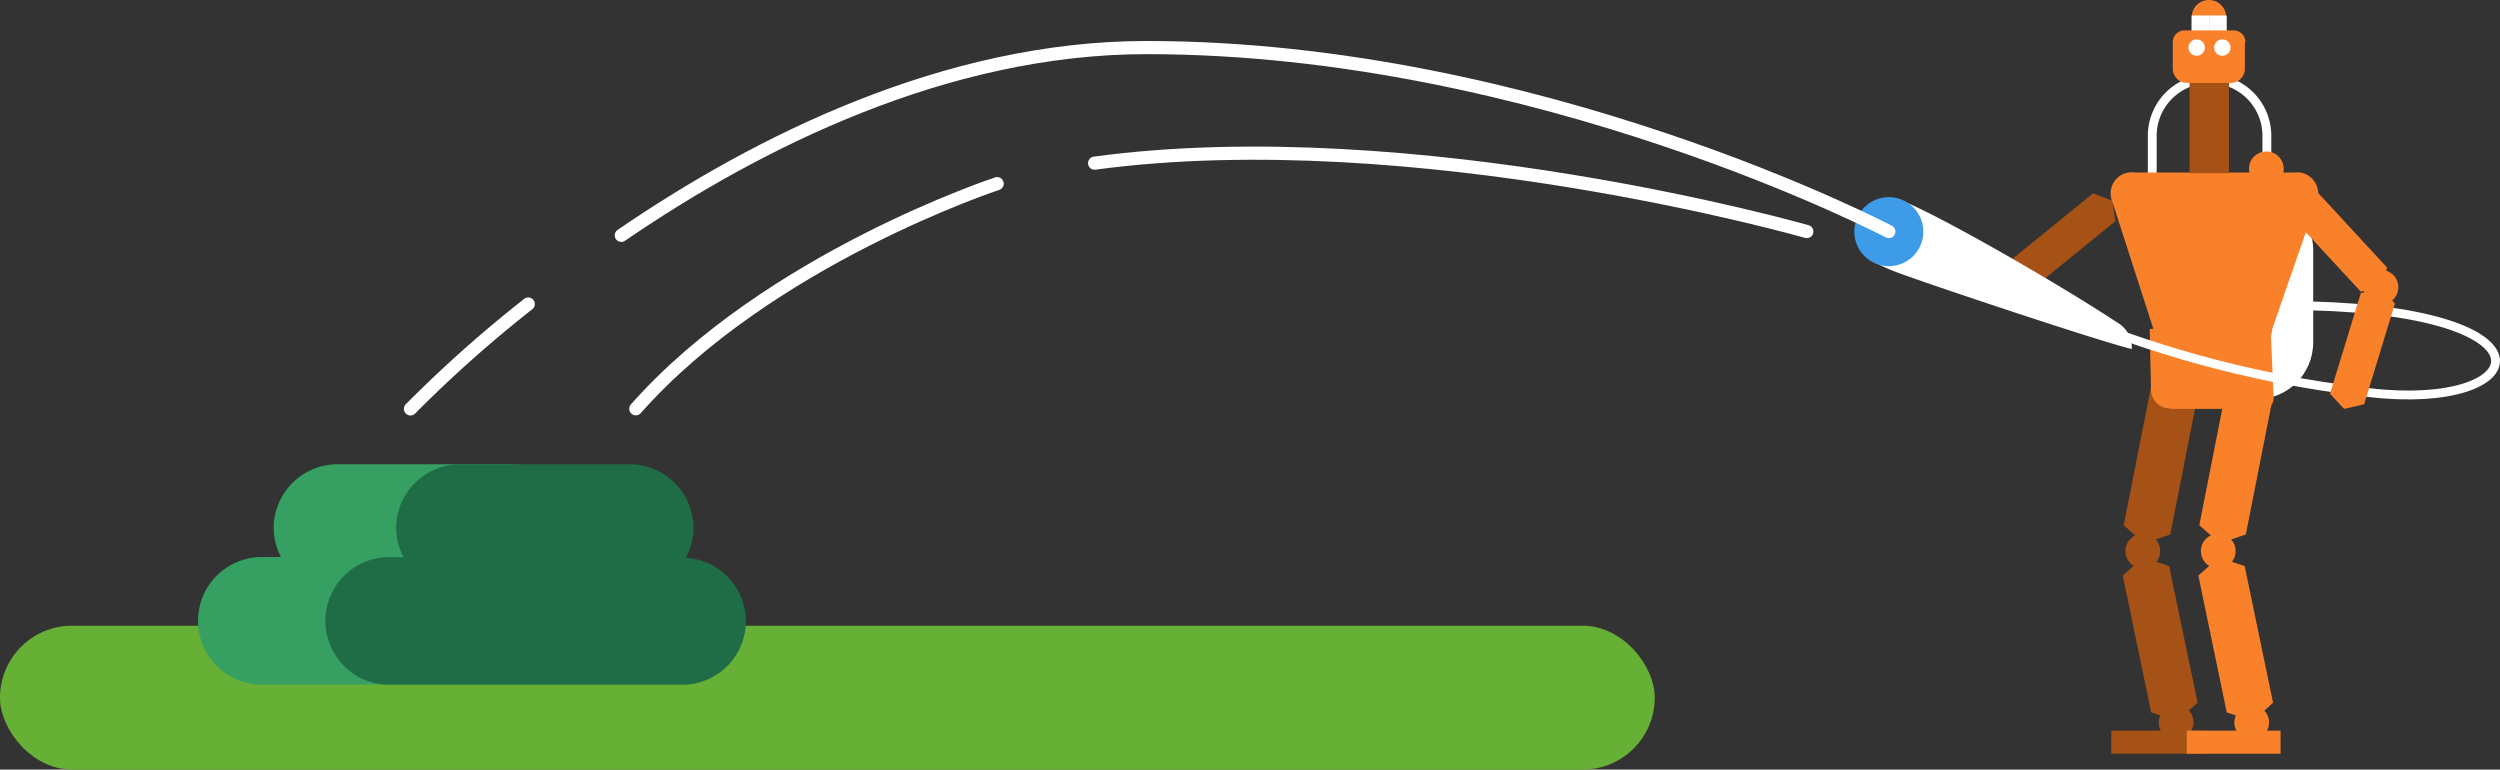 <svg xmlns="http://www.w3.org/2000/svg" viewBox="0 0 237.53 73.12">
  <rect x="0" y="0" width="237.53" height="73.12" fill="#333333" stroke="none"/>
  <g>
    <g>
      <g>
        <rect x="208.9" y="18.23" width="10.88" height="19.7" rx="5.39" ry="5.39" fill="#fff"/>
        <path d="M215.38,16.78V12.9A5.4,5.4,0,0,0,210,7.5h-.11a5.4,5.4,0,0,0-5.4,5.4v3.88" fill="none" stroke="#fff" stroke-miterlimit="10" stroke-width="0.84"/>
        <path d="M211.54,3.34h-3.3V1.63A1.63,1.63,0,0,1,209.87,0h0a1.63,1.63,0,0,1,1.64,1.63Z" fill="#f8812a"/>
        <rect x="208.23" y="1.47" width="1.71" height="1.57" fill="#fff"/>
        <rect x="209.92" y="1.47" width="1.64" height="1.57" fill="#fff"/>
        <polygon points="204.35 36.88 206.81 36.04 208.77 37.75 206.2 50.78 203.74 51.62 201.78 49.91 204.35 36.88" fill="#a65216"/>
        <polygon points="201.69 54.69 203.63 52.96 206.09 53.78 208.8 66.77 206.86 68.5 204.39 67.69 201.69 54.69" fill="#a65216"/>
        <circle cx="203.59" cy="52.36" r="1.65" fill="#a65216"/>
        <polygon points="198.86 18.37 200.69 19.07 201 21 193.23 27.32 191.4 26.62 191.09 24.69 198.86 18.37" fill="#a65216"/>
        <polygon points="190.97 24.68 191.29 26.61 189.78 27.85 180.41 24.34 180.09 22.41 181.6 21.16 190.97 24.68" fill="#3e9be8"/>
        <circle cx="191.4" cy="26.62" r="1.65" fill="#13485b"/>
        <circle cx="206.76" cy="68.64" r="1.65" fill="#a65216"/>
        <rect x="200.6" y="69.42" width="8.91" height="2.19" fill="#a65216"/>
        <polygon points="211.53 36.88 213.99 36.04 215.95 37.75 213.38 50.78 210.92 51.62 208.96 49.91 211.53 36.88" fill="#f8812a"/>
        <polygon points="208.87 54.69 210.81 52.96 213.27 53.78 215.97 66.77 214.04 68.5 211.57 67.69 208.87 54.69" fill="#f8812a"/>
        <circle cx="210.76" cy="52.36" r="1.65" fill="#f8812a"/>
        <circle cx="215.33" cy="16.04" r="1.65" fill="#f8812a"/>
        <circle cx="213.94" cy="68.64" r="1.65" fill="#f8812a"/>
        <rect x="207.77" y="69.42" width="8.91" height="2.19" fill="#f8812a"/>
        <path d="M218,16.39H202.83a2,2,0,0,0-2.14,2.75l4.17,12.93c.13.42.89.74,1.69.74h7.34c.81,0,1.57-.32,1.72-.74l4.49-12.93A2,2,0,0,0,218,16.39Z" fill="#f8812a"/>
        <g>
          <polygon points="211.78 3.08 208.03 3.08 208.03 16.46 210.34 16.46 211.78 16.46 211.78 3.08" fill="#a65216"/>
          <path d="M213.34,4a1.11,1.11,0,0,0-1.11-1.11h-4.69A1.11,1.11,0,0,0,206.44,4V4a.09.09,0,0,0,0,0V6.52a1.36,1.36,0,0,0,1.36,1.36h4.13a1.35,1.35,0,0,0,1.36-1.35l0-2.43s0,0,0-.06Z" fill="#f8812a"/>
          <circle cx="208.71" cy="4.52" r="0.78" fill="#fff"/>
          <circle cx="211.15" cy="4.52" r="0.78" fill="#fff"/>
        </g>
        <path d="M215.75,31.5l-7.64,1.29-1.91,6.05h8c1,0,1.87-.06,1.82-1.1Z" fill="#f8812a"/>
        <path d="M215.9,31.25l-11.65,0,.12,5.77a1.82,1.82,0,0,0,1.82,1.79h8.4Z" fill="#f8812a"/>
        <path d="M179.22,23.68c9.69,1.45,21.31,10.79,45.94,13.63,15.37,1.77,18.36-7.67-5.76-8.25" fill="none" stroke="#fff" stroke-miterlimit="10" stroke-width="0.84"/>
        <polygon points="217.52 20.37 218.1 18.5 220.01 18.07 226.8 25.42 226.22 27.29 224.31 27.72 217.52 20.37" fill="#f8812a"/>
        <polygon points="224.31 27.84 226.22 27.41 227.55 28.84 224.62 38.41 222.72 38.85 221.38 37.41 224.31 27.84" fill="#f8812a"/>
        <circle cx="226.22" cy="27.29" r="1.65" fill="#f8812a"/>
        <path d="M202.54,33.16c-3.27-.78-20.84-6.67-22.71-7.44s-3.45-1.55-3.45-3.45a3.45,3.45,0,0,1,3.45-3.45c1.53,0,14.8,7.51,21.39,11.86A2.7,2.7,0,0,1,202.54,33.16Z" fill="#fff"/>
        <circle cx="179.46" cy="22.01" r="3.28" fill="#3e9be8"/>
      </g>
      <rect y="59.45" width="157.22" height="13.67" rx="6.84" ry="6.84" fill="#66b035"/>
      <g>
        <path d="M53.54,53a5.9,5.9,0,0,0,.74-2.83h0a6.08,6.08,0,0,0-6.06-6.06H32.09A6.08,6.08,0,0,0,26,50.16h0a6.05,6.05,0,0,0,.7,2.77H25.12a6.06,6.06,0,1,0,0,12.11H52.9A6,6,0,0,0,53.54,53Z" fill="#35a061"/>
        <path d="M65.15,53a5.9,5.9,0,0,0,.74-2.83h0a6.07,6.07,0,0,0-6-6.06H43.7a6.08,6.08,0,0,0-6.06,6.06h0a6.05,6.05,0,0,0,.7,2.77H36.73a6.06,6.06,0,0,0,0,12.11H64.51A6,6,0,0,0,65.15,53Z" fill="#1f6d47"/>
      </g>
    </g>
    <path d="M50.19,28.89A120.62,120.62,0,0,0,39,38.85" fill="none" stroke="#fff" stroke-linecap="round" stroke-linejoin="round" stroke-width="1.25"/>
    <path d="M179.46,22S146.13,4.52,108.94,4.52c-19.08,0-37,9-49.91,17.84" fill="none" stroke="#fff" stroke-linecap="round" stroke-linejoin="round" stroke-width="1.25"/>
    <path d="M171.67,22S134.54,11.39,104,15.5" fill="none" stroke="#fff" stroke-linecap="round" stroke-linejoin="round" stroke-width="1.25"/>
    <path d="M94.74,17.45S73,24.59,60.41,38.84" fill="none" stroke="#fff" stroke-linecap="round" stroke-linejoin="round" stroke-width="1.25"/>
  </g>
</svg>
